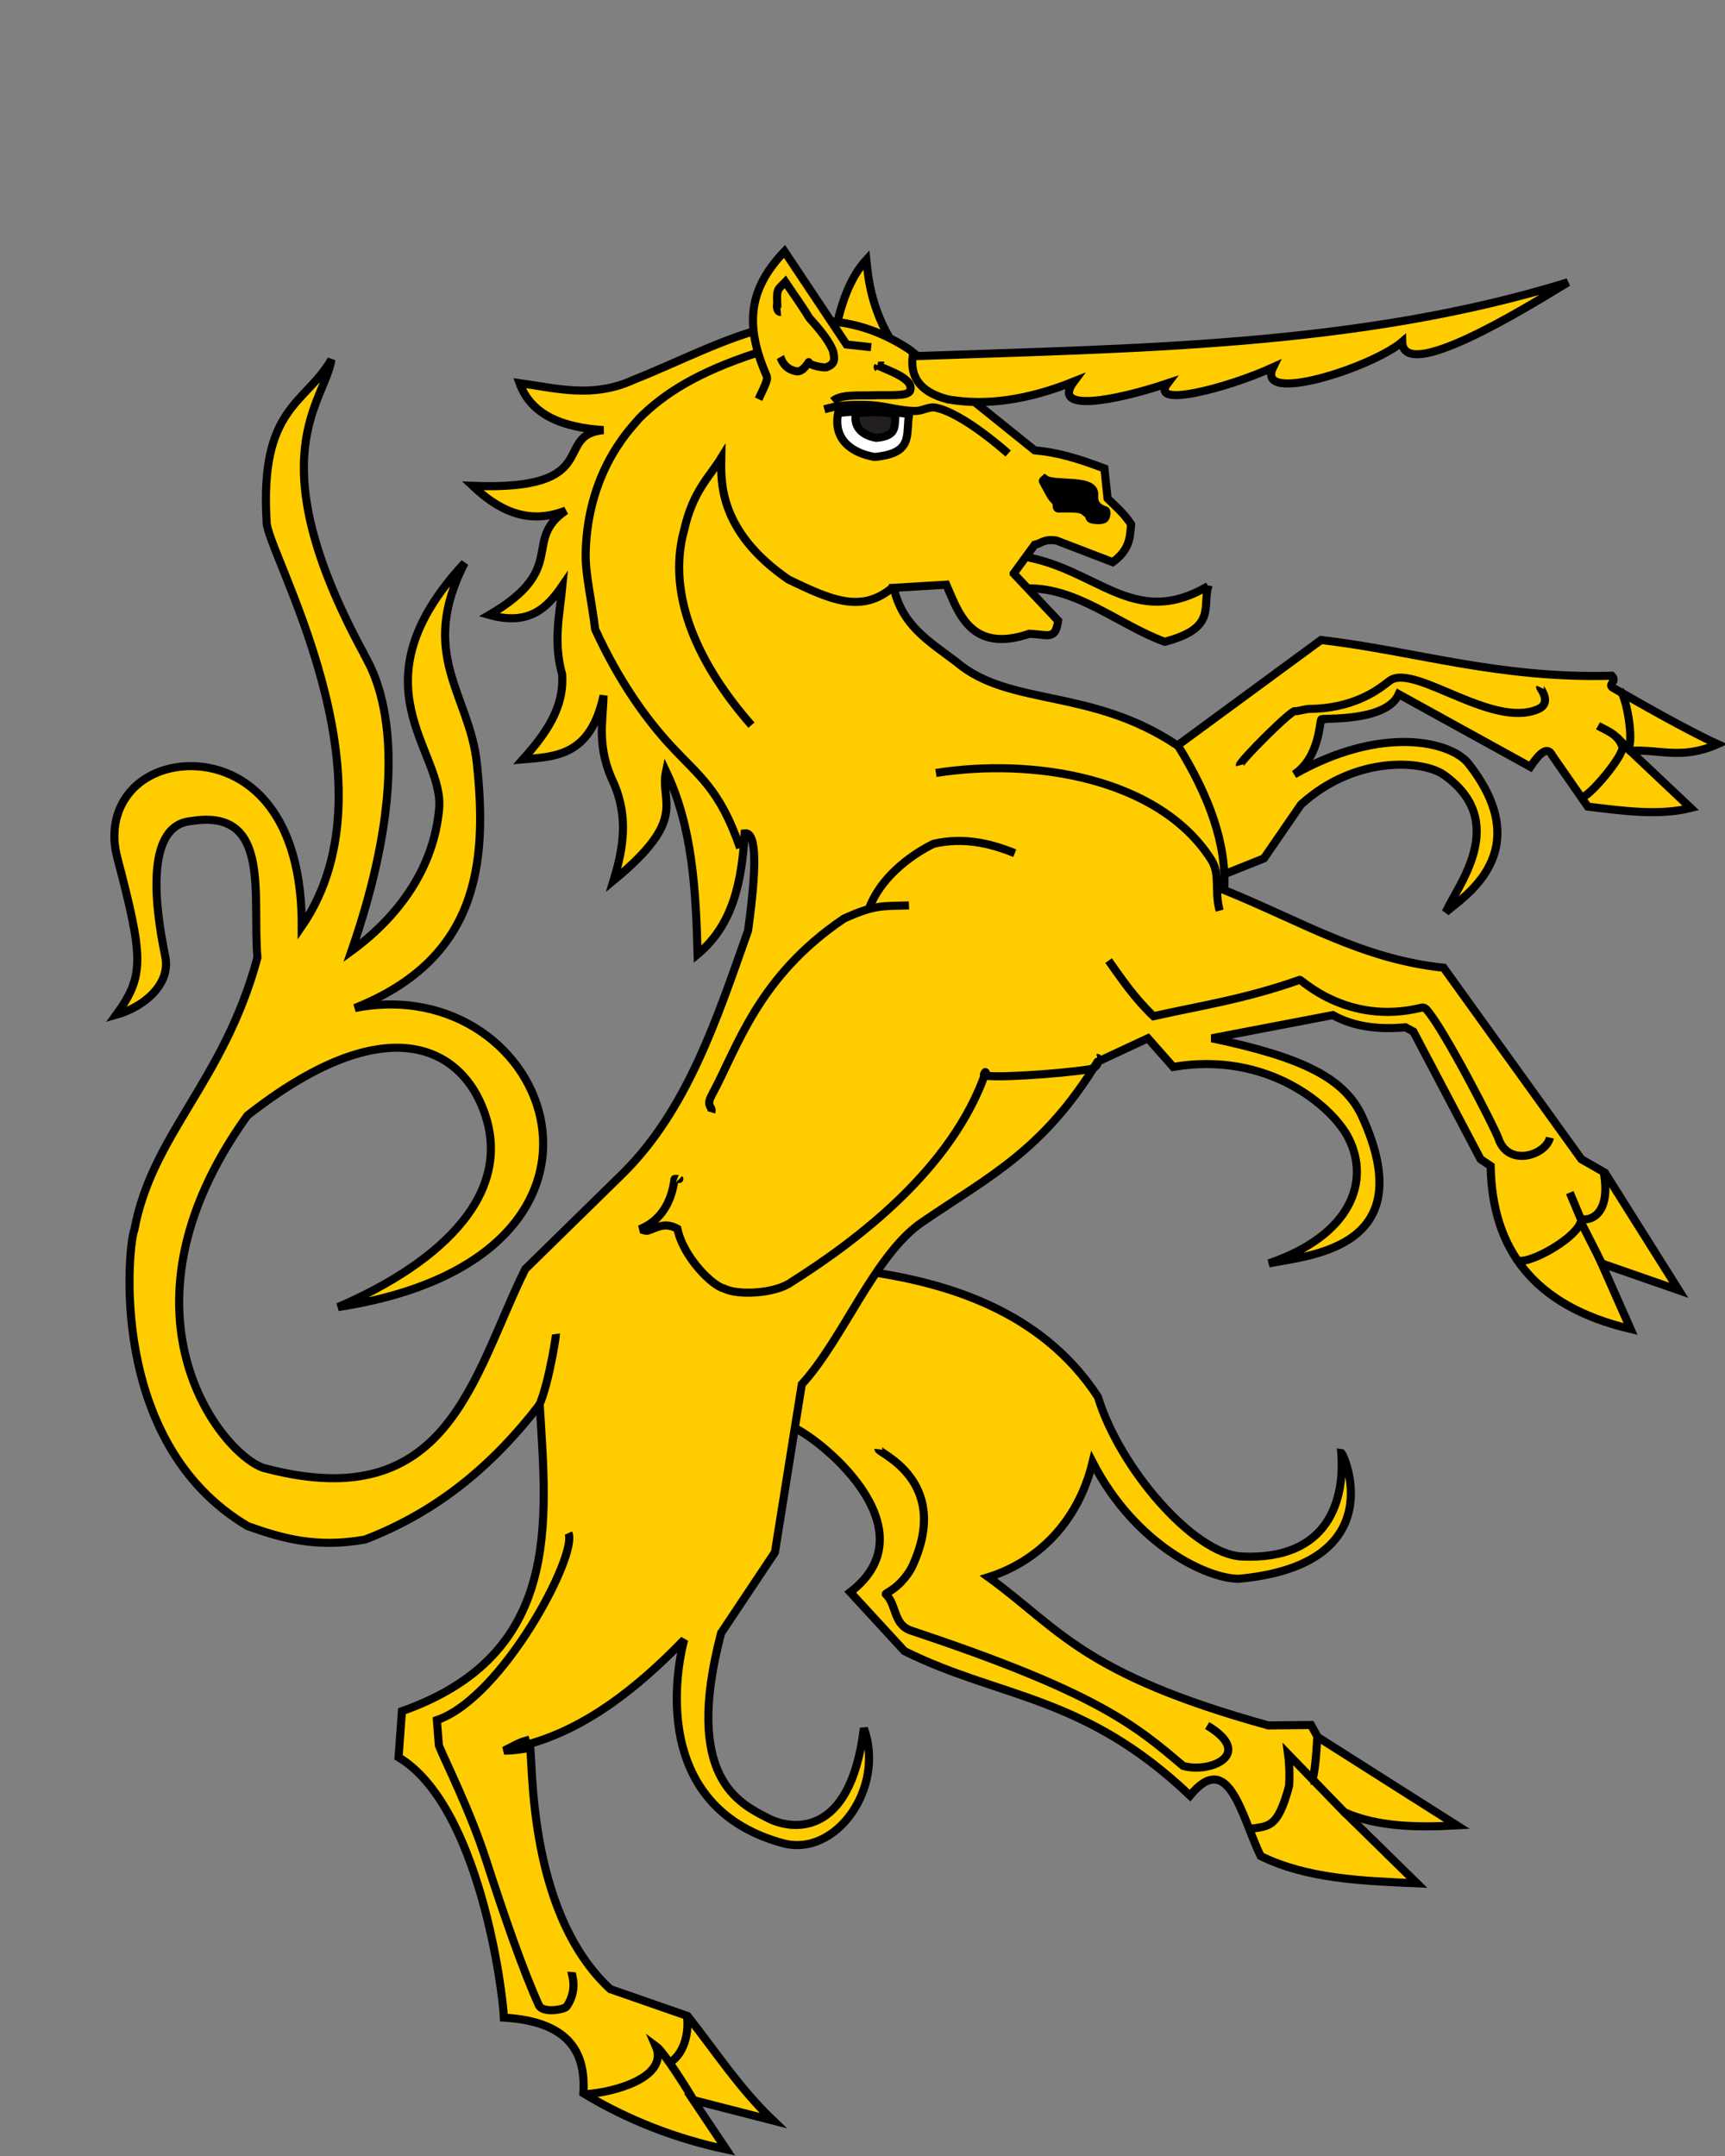 <?xml version="1.0" encoding="UTF-8" standalone="no"?>
<!-- Created with Inkscape (http://www.inkscape.org/) -->

<svg
   xmlns:dc="http://purl.org/dc/elements/1.1/"
   xmlns:cc="http://creativecommons.org/ns#"
   xmlns:rdf="http://www.w3.org/1999/02/22-rdf-syntax-ns#"
   xmlns:svg="http://www.w3.org/2000/svg"
   xmlns="http://www.w3.org/2000/svg"
   xmlns:sodipodi="http://sodipodi.sourceforge.net/DTD/sodipodi-0.dtd"
   xmlns:inkscape="http://www.inkscape.org/namespaces/inkscape"
   version="1.0"
   width="640"
   height="800"
   id="svg105290"
   sodipodi:version="0.32"
   inkscape:version="0.47 r22583"
   sodipodi:docname="Schildhalter_Einhorn_rechts2.svg"
   inkscape:output_extension="org.inkscape.output.svg.inkscape"
   inkscape:export-filename="C:\Users\Volker Strunk\Desktop\links.png"
   inkscape:export-xdpi="122.82513"
   inkscape:export-ydpi="122.82513">
  <rect width="100%" height="100%" fill="#808080" stroke="none"/>
  <sodipodi:namedview
     inkscape:window-height="998"
     inkscape:window-width="1186"
     inkscape:pageshadow="2"
     inkscape:pageopacity="0.0"
     guidetolerance="10.0"
     gridtolerance="10.0"
     objecttolerance="10.0"
     borderopacity="1.0"
     bordercolor="#666666"
     pagecolor="#ffffff"
     id="base"
     inkscape:zoom="1.0589513"
     inkscape:cx="215.96328"
     inkscape:cy="298.59549"
     inkscape:window-x="-4"
     inkscape:window-y="-4"
     inkscape:current-layer="layer1"
     showgrid="true"
     inkscape:window-maximized="1">
    <inkscape:grid
       type="xygrid"
       id="grid2850"
       empspacing="5"
       visible="true"
       enabled="true"
       snapvisiblegridlinesonly="true" />
  </sodipodi:namedview>
  <defs
     id="defs105292">
    <inkscape:perspective
       sodipodi:type="inkscape:persp3d"
       inkscape:vp_x="0 : 243.06126 : 1"
       inkscape:vp_y="0 : 1000 : 0"
       inkscape:vp_z="440.58997 : 243.06126 : 1"
       inkscape:persp3d-origin="220.29498 : 162.04084 : 1"
       id="perspective146" />
    <inkscape:perspective
       id="perspective2894"
       inkscape:persp3d-origin="0.5 : 0.33333333 : 1"
       inkscape:vp_z="1 : 0.5 : 1"
       inkscape:vp_y="0 : 1000 : 0"
       inkscape:vp_x="0 : 0.5 : 1"
       sodipodi:type="inkscape:persp3d" />
    <inkscape:perspective
       id="perspective2901"
       inkscape:persp3d-origin="0.5 : 0.33333333 : 1"
       inkscape:vp_z="1 : 0.5 : 1"
       inkscape:vp_y="0 : 1000 : 0"
       inkscape:vp_x="0 : 0.5 : 1"
       sodipodi:type="inkscape:persp3d" />
    <inkscape:perspective
       id="perspective3908"
       inkscape:persp3d-origin="0.5 : 0.33333333 : 1"
       inkscape:vp_z="1 : 0.5 : 1"
       inkscape:vp_y="0 : 1000 : 0"
       inkscape:vp_x="0 : 0.5 : 1"
       sodipodi:type="inkscape:persp3d" />
  </defs>
  <g
     id="layer1"
     transform="translate(-96.848,70.291)">
    <g
       id="g2966"
       transform="matrix(-1,0,0,1,835.389,0)">
      <path
         style="fill:#ffcc00;fill-opacity:1;fill-rule:evenodd;stroke:#000000;stroke-width:3;stroke-linecap:butt;stroke-linejoin:miter;stroke-miterlimit:4;stroke-opacity:1;stroke-dasharray:none"
         id="path2406"
         d="M 309.487,212.063 248.398,167.182 c -35.323,4.156 -65.469,14.405 -107.846,13.271 -2.217,2.271 1.853,3.154 -0.564,4.535 -8.06,4.608 -27.631,15.878 -38.702,20.842 13.359,5.939 21.656,1.756 32.414,2.493 l -22.441,21.194 c 11.694,2.941 24.984,1.096 38.194,-0.51 l 13.153,-18.936 c 1.956,-3.941 4.974,-0.448 8.152,4.168 l 48.838,-26.946 c 4.719,10.629 29.036,8.7 28.661,9.32 0.725,-0.006 0.432,14.076 10.113,20.438 -32.508,-18.448 -58.195,-12.249 -64.683,-3.964 -25.848,33.009 2.504,49.761 8.43,55.079 -4.181,-9.625 -23.983,-33.51 0.759,-50.967 7.579,-5.348 32.739,-7.437 53.001,11.073 l 13.714,19.947 31.168,12.467 8.727,-48.622 z" />
      <path
         sodipodi:nodetypes="csccscs"
         style="fill:none;stroke:#000000;stroke-width:3;stroke-miterlimit:4;stroke-opacity:1;stroke-dasharray:none"
         id="path3187"
         d="m 167.123,184.723 c 0.14,0.302 -4.693,5.803 0.864,8.169 16.916,7.202 45.124,-16.556 54.602,-10.835 l 2.743,2.049 c 2.226,1.649 11.572,8.642 27.568,8.647 0.913,3e-4 4.162,0.904 5.102,0.85 0.834,-1.154 20.865,18.888 20.55,20.077" />
      <path
         sodipodi:nodetypes="ccc"
         style="fill:none;stroke:#000000;stroke-width:3;stroke-miterlimit:4;stroke-opacity:1;stroke-dasharray:none"
         id="path3189"
         d="m 151.658,225.598 c -3.36,-0.723 -15.752,-15.878 -15.049,-18.717 1.479,-4.671 5.545,-5.894 9.047,-7.867" />
      <path
         sodipodi:nodetypes="ccc"
         style="fill:none;stroke:#000000;stroke-width:3;stroke-miterlimit:4;stroke-opacity:1;stroke-dasharray:none"
         id="path2664"
         d="m 138.802,203.127 -4.295,4.369 c -2.283,-2.57 0.629,-19.51 2.875,-21.384" />
      <path
         style="fill:#ffcc00;fill-opacity:1;fill-rule:evenodd;stroke:#000000;stroke-width:3;stroke-linecap:butt;stroke-linejoin:miter;stroke-miterlimit:4;stroke-opacity:1;stroke-dasharray:none"
         id="path2408"
         d="m 416.799,401.477 c -28.481,4.108 -64.354,14.011 -85.608,46.563 -7.93,26.289 -35.505,58.35 -53.33,59.212 -32.405,1.566 -38.312,-21.167 -36.943,-38.452 -0.922,0.095 -19.445,41.391 37.955,46.728 11.299,0.099 38.245,-12.129 54.302,-43.271 5.467,22.664 20.793,37.041 38.648,42.671 -26.354,19.116 -34.757,35.89 -103.836,55.006 l -15.849,-0.151 -2.493,4.477 -51.625,32.773 c 15.118,0.858 29.628,0.498 41.651,-4.836 l -26.842,26.332 c 20.333,-0.885 40.72,-1.633 58.01,-10.125 7.078,-14.736 11.781,-39.921 26.181,-22.441 39.551,-37.597 70.71,-36.034 105.97,-53.609 l 20.099,-21.855 c -31.018,-23.778 12.63,-58.301 22.289,-61.674 l 26.181,-24.934 -54.76,-32.414 z" />
      <path
         sodipodi:nodetypes="cccc"
         style="fill:none;stroke:#000000;stroke-width:3;stroke-miterlimit:4;stroke-opacity:1;stroke-dasharray:none"
         id="path2399"
         d="m 239.006,602.926 21.636,-22.314 c -0.547,4.11 -0.593,7.969 -0.392,11.705 4.36,16.497 7.926,14.8 15.017,16.127" />
      <path
         sodipodi:nodetypes="cccsscc"
         style="fill:none;stroke:#000000;stroke-width:3;stroke-miterlimit:4;stroke-opacity:1;stroke-dasharray:none"
         id="path2401"
         d="m 412.608,467.462 c 0.154,1.345 -26.711,11.402 -12.968,42.511 0.276,0.621 1.483,3.621 4.817,7.009 3.224,3.28 5.852,3.928 5.424,4.316 -4.029,3.653 -2.674,11.242 -9.363,13.468 -69.296,23.064 -83.358,35.338 -100.93,50.186 -9.861,2.877 -26.798,-4.233 -8.93,-14.973" />
      <path
         sodipodi:nodetypes="cc"
         style="fill:#231f20;fill-opacity:1;fill-rule:nonzero;stroke:#000000;stroke-width:3;stroke-miterlimit:4;stroke-opacity:1;stroke-dasharray:none"
         id="path3177"
         d="m 249.887,573.929 c -0.192,0.524 0.823,16.781 2.178,16.547" />
      <path
         style="fill:#ffcc00;fill-opacity:1;fill-rule:evenodd;stroke:#000000;stroke-width:3;stroke-linecap:butt;stroke-linejoin:miter;stroke-miterlimit:4;stroke-opacity:1;stroke-dasharray:none"
         id="path3184"
         d="m 404.459,61.094 c 10.932,-14.401 11.967,-28.545 12.662,-34.994 6.223,6.799 9.568,16.867 11.532,26.97 l -12.296,11.711 -11.897,-3.686 z" />
      <path
         style="fill:#ffcc00;fill-opacity:1;fill-rule:evenodd;stroke:#000000;stroke-width:3;stroke-linecap:butt;stroke-linejoin:miter;stroke-miterlimit:4;stroke-opacity:1;stroke-dasharray:none"
         id="path2412"
         d="m 290.287,147.172 c 27.996,16.463 41.307,-6.96 69.66,-11.149 0.204,0.209 11.064,5.889 -2.88,12.02 -18.349,-0.239 -33.689,13.564 -50.648,19.812 -19.28,-5.098 -13.969,-12.733 -16.132,-20.684 z" />
      <path
         style="fill:#ffcc00;fill-opacity:1;fill-rule:evenodd;stroke:#000000;stroke-width:3;stroke-linecap:butt;stroke-linejoin:miter;stroke-miterlimit:4;stroke-opacity:1;stroke-dasharray:none"
         id="path2384"
         d="m 362.444,142.519 -7.774,-10.658 c -2.674,-0.54 -3.326,-2.294 -8.101,-1.574 l -20.865,8.006 c -6.468,-4.691 -6.395,-9.382 -6.819,-14.072 2.909,-4.332 5.818,-6.661 8.727,-9.539 l 1.171,-11.145 c 10.09,-3.797 17.31,-5.951 25.898,-6.743 l 46.487,-37.401 c 36.286,-23.874 68.91,-1.972 102.23,11.22 15.228,7.005 28.647,3.16 42.388,1.247 -4.302,11.905 -15.967,16.447 -31.168,17.454 19.171,1.78 -0.678,22.577 48.546,20.684 -8.614,8.107 -19.719,14.998 -34.53,9.161 16.385,11.25 -1.316,21.453 28.372,38.724 -14.856,4.138 -21.503,-2.669 -27.125,-10.842 1.015,10.63 3.477,20.777 0.102,32.87 -0.879,12.437 6.18,22.228 14.556,31.581 -12.415,-1.06 -25.099,-1.367 -29.921,-23.687 0.174,9.781 2.782,19.037 -4.014,33 -4.983,12.052 -3.574,22.932 0.274,35.569 -28.046,-23.079 -16.982,-28.775 -19.437,-40.48 -9.86,20.653 -11.064,44.191 -11.73,67.908 -13.401,-11.169 -16.405,-27.537 -17.454,-44.882 -4.637,-0.614 -4.405,13.38 -1.247,36.155 11.586,32.764 22.427,66.086 46.128,89.763 l 36.513,35.777 c 19.581,39.598 28.196,91.67 95.94,74.085 14.341,-2.601 61.05,-56.018 7.178,-131.056 -49.831,-39.122 -76.565,-25.876 -86.129,-5.548 -15.662,33.286 14.514,60.297 52.468,76.611 -120.07,-18.406 -79.242,-125.358 -6.234,-110.957 -45.39,-18.106 -49.398,-53.02 -45.197,-91.237 2.756,-25.071 21.919,-39.935 4.49,-73.914 42.226,45.625 7.478,69.506 9.453,91.254 1.97,21.693 14.687,39.688 32.501,52.703 -27.602,-79.796 -5.239,-107.803 -4.571,-110.298 39.942,-73.582 14.393,-93.262 12.051,-109.123 9.483,16.533 26.556,17.503 24.029,59.912 1.004,9.742 -50.59,95.62 -13.035,150.404 -0.161,-52.684 31.256,-63.704 50.427,-58.185 14.417,4.151 21.996,17.363 18.034,32.536 -9.695,37.127 -10.29,43.799 0.335,58.442 -10.655,-3.03 -20.235,-11.563 -18.169,-21.587 9.609,-46.619 -4.519,-49.832 -9.783,-50.303 -29.767,-4.732 -22.418,27.653 -24.41,50.696 12.457,46.17 39.012,65.222 45.694,101.115 2.078,4.537 10.517,78.742 -42.122,109.842 -12.349,4.356 -25.063,8.256 -43.542,4.95 -26.822,-10.366 -47.209,-27.36 -64.753,-50.095 -2.64,43.77 -8.411,92.783 51.115,113.809 l 1.247,17.095 c -30.084,17.974 -38.742,87.42 -39.082,96.582 -23.91,1.442 -30.469,12.645 -29.487,28.089 -16.865,10.183 -34.597,16.896 -53.023,20.835 l 12.249,-18.31 -29.627,7.6 c 12.331,-11.718 21.393,-25.71 31.753,-38.799 l 28.674,-9.974 c 31.497,-29.071 28.459,-86.901 29.921,-91.01 -20.855,-5.928 -39.608,-20.264 -57.349,-38.648 0.989,3.573 16.065,61.046 -36.513,75.483 -19.853,5.451 -38.163,-20.632 -30.148,-42.614 5.041,41.555 27.362,37.658 35.687,33.293 10.194,-5.345 31.487,-14.646 17.26,-68.655 l -19.947,-29.921 -9.974,-62.336 c -15.304,-16.695 -27.048,-48.137 -44.566,-60.116 -25.117,-17.175 -44.873,-26.43 -65.145,-59.568 l -18.701,-8.727 -9.388,10.635 c -35.054,-6.009 -59.138,14.654 -65.09,26.484 -7.931,15.764 -1.219,35.86 29.596,46.411 -15.805,-3.074 -56.659,-5.873 -34.665,-54.366 6.434,-14.186 21.737,-22.024 55.859,-29.164 l -44.897,-8.597 c -8.603,4.71 -17.721,5.308 -27.008,4.544 l -2.897,1.56 -24.934,47.375 -3.74,2.493 c -0.493,30.4 -15.532,51.946 -51.908,60.503 l 10.767,-24.349 -28.674,9.974 27.428,-43.635 8.727,-4.987 51.115,-71.062 c 30.292,-3.176 52.541,-17.135 81.414,-28.826 -1,-16.983 5.598,-34.915 17.076,-53.457 32.327,-21.821 62.468,-14.338 82.283,-31.168 10.639,-8.028 20.035,-13.538 23.253,-27.503 l -19.513,-1.171 c -4.358,9.713 -8.771,25.763 -30.865,18.191 -7.152,0.36 -9.583,2.429 -10.635,-4.836 l 16.49,-17.498 z" />
      <path
         sodipodi:nodetypes="ccc"
         style="fill:none;stroke:#000000;stroke-width:3;stroke-miterlimit:4;stroke-opacity:1;stroke-dasharray:none"
         id="path3185"
         d="m 176.072,396.191 c 0.155,5.345 -22.616,-6.22 -24.243,-13.677 l 4.303,-10.282" />
      <path
         sodipodi:nodetypes="cc"
         style="fill:none;stroke:#000000;stroke-width:3;stroke-miterlimit:4;stroke-opacity:1;stroke-dasharray:none"
         id="path2670"
         d="m 143.432,365.234 c -2.9,17.509 7.782,17.784 8.674,16.45" />
      <path
         sodipodi:nodetypes="cc"
         style="fill:none;stroke:#000000;stroke-width:3;stroke-miterlimit:4;stroke-opacity:1;stroke-dasharray:none"
         id="path2672"
         d="m 152.217,382.659 c -0.074,0.405 -5.435,10.607 -8.137,16.239" />
      <path
         sodipodi:nodetypes="cccsssc"
         style="fill:none;stroke:#000000;stroke-width:3;stroke-miterlimit:4;stroke-opacity:1;stroke-dasharray:none"
         id="path2674"
         d="m 327.244,286.152 c -4.917,6.876 -9.473,13.752 -16.675,20.628 -17.585,-3.939 -33.745,-6.275 -54.239,-13.487 -0.253,-0.551 -17.39,17.11 -45.132,10.339 -1.141,-0.279 -1.81,0.574 -1.919,0.693 -6.277,6.829 -25.451,44.164 -26.671,47.809 -3.627,10.833 -17.689,6.199 -19.105,-0.295" />
      <path
         sodipodi:nodetypes="ccscsccccsss"
         style="fill:none;stroke:#000000;stroke-width:3;stroke-miterlimit:4;stroke-opacity:1;stroke-dasharray:none"
         id="path2680"
         d="m 486.494,367.178 2e-5,-9e-5 c -0.06,0.056 1.796,-0.12 1.814,0.033 0.62,5.292 3.001,14.685 12.925,18.643 -0.849,-0.09 -2.061,0.771 -2.938,0.517 -3.286,-0.954 -6.177,-3.397 -11.074,-0.735 -2.214,10.665 -13.158,21.367 -17.341,22.181 -4.667,2.575 -18.865,2.053 -24.998,-2.406 -24.877,-15.725 -59.809,-42.306 -72.039,-77.83 0.217,-0.419 0.765,1.07 0.732,1.083 -2.944,1.183 -27.38,-0.382 -39.06,-2.16 -4.286,-0.652 -3.419,-4.346 -3.116,-4.266" />
      <path
         sodipodi:nodetypes="ccsc"
         style="fill:none;stroke:#000000;stroke-width:3;stroke-miterlimit:4;stroke-opacity:1;stroke-dasharray:none"
         id="path2409"
         d="m 401.299,265.679 c 9.421,0.322 12.492,-0.455 24.149,4.9 32.058,21.625 39.598,48.158 48.923,65.293 2.539,4.666 -0.47,4.239 0.271,6.569" />
      <path
         sodipodi:nodetypes="cc"
         style="fill:none;stroke:#000000;stroke-width:3;stroke-miterlimit:4;stroke-opacity:1;stroke-dasharray:none"
         id="path2413"
         d="m 532.264,424.688 c -0.118,0.852 3.805,25.162 7.949,29.264" />
      <path
         style="fill:#000000;fill-opacity:1;fill-rule:nonzero;stroke:#000000;stroke-width:3;stroke-miterlimit:4;stroke-opacity:1;stroke-dasharray:none"
         id="path2415"
         d="m 551.544,579.289 c -1.992,-0.028 -2.971,0.033 -8.862,-0.858 l 0.804,-2.83 c 3.043,0.872 5.375,2.455 8.058,3.688 z" />
      <path
         sodipodi:nodetypes="cccsccc"
         d="m 527.644,498.567 c -3.621,7.875 24.316,61.066 48.8,69.402 l -0.735,9.426 c -2.213,5.602 -11.446,23.813 -17.42,42.207 -7.143,21.989 -13.758,41.093 -19.69,54.204 -1.526,3.094 -9.592,1.493 -10.27,0.467 -4.392,-6.314 -1.768,-12.388 -1.805,-12.837"
         style="fill:none;stroke:#000000;stroke-width:3;stroke-miterlimit:4;stroke-opacity:1;stroke-dasharray:none"
         id="path2417" />
      <path
         sodipodi:nodetypes="ccc"
         style="fill:none;stroke:#000000;stroke-width:3;stroke-miterlimit:4;stroke-opacity:1;stroke-dasharray:none"
         id="path2419"
         d="m 480.999,709.312 c 1.15,-1.982 10.948,-18.076 14.289,-20.496 -5.238,12.033 16.429,17.366 25.474,17.906" />
      <path
         sodipodi:nodetypes="cs"
         style="fill:none;stroke:#000000;stroke-width:3;stroke-miterlimit:4;stroke-opacity:1;stroke-dasharray:none"
         id="path2421"
         d="m 483.652,677.747 c -1.23,10.732 4.419,17.05 7.044,17.316" />
      <path
         style="fill:#ffcc00;fill-opacity:1;fill-rule:evenodd;stroke:#000000;stroke-width:3;stroke-linecap:butt;stroke-linejoin:miter;stroke-miterlimit:4;stroke-opacity:1;stroke-dasharray:none"
         id="path2410"
         d="m 399.922,61.886 c -82.355,-2.986 -165.265,-3.387 -243.108,-27.428 17.483,10.708 61.117,37.35 61.483,22.094 11.084,9.472 54.834,23.642 47.88,9.437 16.98,7.738 46.318,15.407 39.153,5.949 19.567,6.562 43.526,11.036 34.75,-0.679 17.263,6.909 32.592,9.102 46.735,6.648 12.979,-3.296 13.706,-10.989 13.108,-16.022 z" />
      <path
         sodipodi:nodetypes="cccccs"
         style="fill:#231f03;fill-opacity:0.008;fill-rule:nonzero;stroke:#000000;stroke-width:3;stroke-miterlimit:4;stroke-opacity:1;stroke-dasharray:none"
         id="path2425"
         d="m 429.576,78.536 c -3.006,-2.572 -9.102,-1.974 -14.955,-2.135 -5.534,-0.275 -12.987,0.596 -13.755,-1.766 -1.523,-4.398 7.809,-7.247 11.844,-9.245 l -7.8e-4,-1.1e-5 c 0.062,0.135 0.444,0.526 0.007,0.927" />
      <path
         sodipodi:nodetypes="cccsscssccc"
         style="fill:#000000;fill-opacity:1;fill-rule:nonzero;stroke:#000000;stroke-width:3;stroke-miterlimit:4;stroke-opacity:1;stroke-dasharray:none"
         id="path2427"
         d="m 350.891,107.441 c 0.062,0.135 1.078,0.589 0.64,0.99 -3.839,7.064 -2.541,4.898 -5.149,7.981 0.091,0.037 0.435,2.017 -0.542,1.992 -9.753,-0.248 -8.656,0.498 -11.096,2.214 -0.731,0.514 0.166,1.568 -1.594,1.89 -0.8,0.178 -3.71,0.515 -4.519,-0.42 -0.602,-0.696 -0.905,-2.789 -0.207,-3.004 4.469,-1.374 4.132,-4.289 4.183,-5.352 -0.97,-7.032 14.692,-3.597 18.283,-6.292 l -1e-5,1e-5 z" />
      <path
         style="fill:#ffffff;fill-rule:evenodd;stroke:#000000;stroke-width:3;stroke-linecap:butt;stroke-linejoin:miter;stroke-miterlimit:4;stroke-opacity:1;stroke-dasharray:none"
         id="path2429"
         d="m 401.241,83.38 c 1.344,7.555 -1.907,14.559 12.875,15.886 8.045,-1.413 15.45,-6.2 13.46,-16.338 -7.446,-0.681 -14.992,-1.301 -26.334,0.452 z" />
      <path
         style="fill:#231f20;fill-opacity:1;fill-rule:evenodd;stroke:#000000;stroke-width:3;stroke-linecap:butt;stroke-linejoin:miter;stroke-miterlimit:4;stroke-opacity:1;stroke-dasharray:none"
         id="path3190"
         d="m 406.213,83.289 c 0.753,4.231 -1.069,8.153 7.215,8.896 4.509,-0.791 8.658,-3.472 7.543,-9.149 -4.173,-0.382 -8.402,-0.729 -14.758,0.253 z" />
      <path
         sodipodi:nodetypes="ccccc"
         style="fill:none;stroke:#000000;stroke-width:3;stroke-miterlimit:4;stroke-opacity:1;stroke-dasharray:none"
         id="path2389"
         d="m 459.747,198.773 c 18.696,-21.243 31.837,-47.415 24.973,-72.38 -3.308,-14.584 -9.458,-19.767 -13.784,-26.809 0.115,8.328 1.278,27.135 -24.955,45.18 -15.461,7.43 -27.119,12.855 -38.803,2.762" />
      <path
         sodipodi:nodetypes="ccccsc"
         style="fill:none;stroke:#000000;stroke-width:3;stroke-miterlimit:4;stroke-opacity:1;stroke-dasharray:none"
         id="path2403"
         d="m 458.07,60.753 c 21.402,7.027 33.922,14.745 43.475,24.356 0.94,1.64 19.033,17.725 19.706,49.876 0.161,7.779 -2.292,17.87 -3.523,28.227 -9.366,20.478 -19.894,34.319 -27.782,42.883 -10.844,11.774 -18.348,16.218 -25.993,38.251" />
      <path
         sodipodi:nodetypes="ccc"
         style="fill:none;stroke:#000000;stroke-width:3;stroke-miterlimit:4;stroke-opacity:1;stroke-dasharray:none"
         id="path3179"
         d="m 362.052,246.302 c 9.465,-3.874 19.224,-5.946 30.083,-3.512 2.267,1.101 18.53,9.082 24.117,24.38" />
      <path
         sodipodi:nodetypes="csc"
         style="fill:none;stroke:#000000;stroke-width:3;stroke-miterlimit:4;stroke-opacity:1;stroke-dasharray:none"
         id="path3181"
         d="m 391.297,216.528 c -35.594,-5.652 -82.566,1.526 -102.122,32.14 -3.5,5.48 -1.126,11.64 -3.135,18.939" />
      <path
         sodipodi:nodetypes="cccsc"
         style="fill:#ffcc00;fill-opacity:1;fill-rule:nonzero;stroke:#000000;stroke-width:3;stroke-miterlimit:4;stroke-opacity:1;stroke-dasharray:none"
         id="path2678"
         d="m 415.327,58.526 9.138,-0.981 23.017,-34.552 c 12.971,13.617 15.083,26.779 6.67,46.086 -0.538,1.236 -0.069,2.345 2.951,8.754" />
      <path
         sodipodi:nodetypes="cssccsccccc"
         style="fill:none;stroke:#000000;stroke-width:3;stroke-miterlimit:4;stroke-opacity:1;stroke-dasharray:none"
         id="path2407"
         d="m 449.011,62.185 c -0.212,0.37 -1.194,4.571 -6.088,5.312 -2.333,0.353 -4.518,-3.665 -4.523,-3.543 -0.065,1.544 -6.399,2.436 -6.681,1.947 -3.433,-1.303 -2.644,-3.56 -2.342,-5.649 1.792,-5.242 8.634,-12.108 9.004,-12.729 2.607,-4.374 6.662,-9.982 6.768,-10.209 l 2.009,-2.98 10e-6,-4e-6 c 2.741,2.877 3.304,2.242 3.015,8.268 0.257,0.076 0.257,3.001 -1.314,2.863" />
      <path
         sodipodi:nodetypes="caaaaa"
         id="path4792"
         d="m 364.502,98.005 c 0,0 16.536,-14.98 26.967,-17.048 2.366,-0.469 4.718,1.185 7.129,1.24 5.727,0.131 11.327,-1.885 17.048,-2.17 3.82,-0.19 7.673,-0.159 11.469,0.31 1.891,0.233 5.579,1.24 5.579,1.24"
         style="fill:none;stroke:#000000;stroke-width:3;stroke-linecap:butt;stroke-linejoin:miter;stroke-miterlimit:4;stroke-opacity:1;stroke-dasharray:none" />
    </g>
  </g>
</svg>
